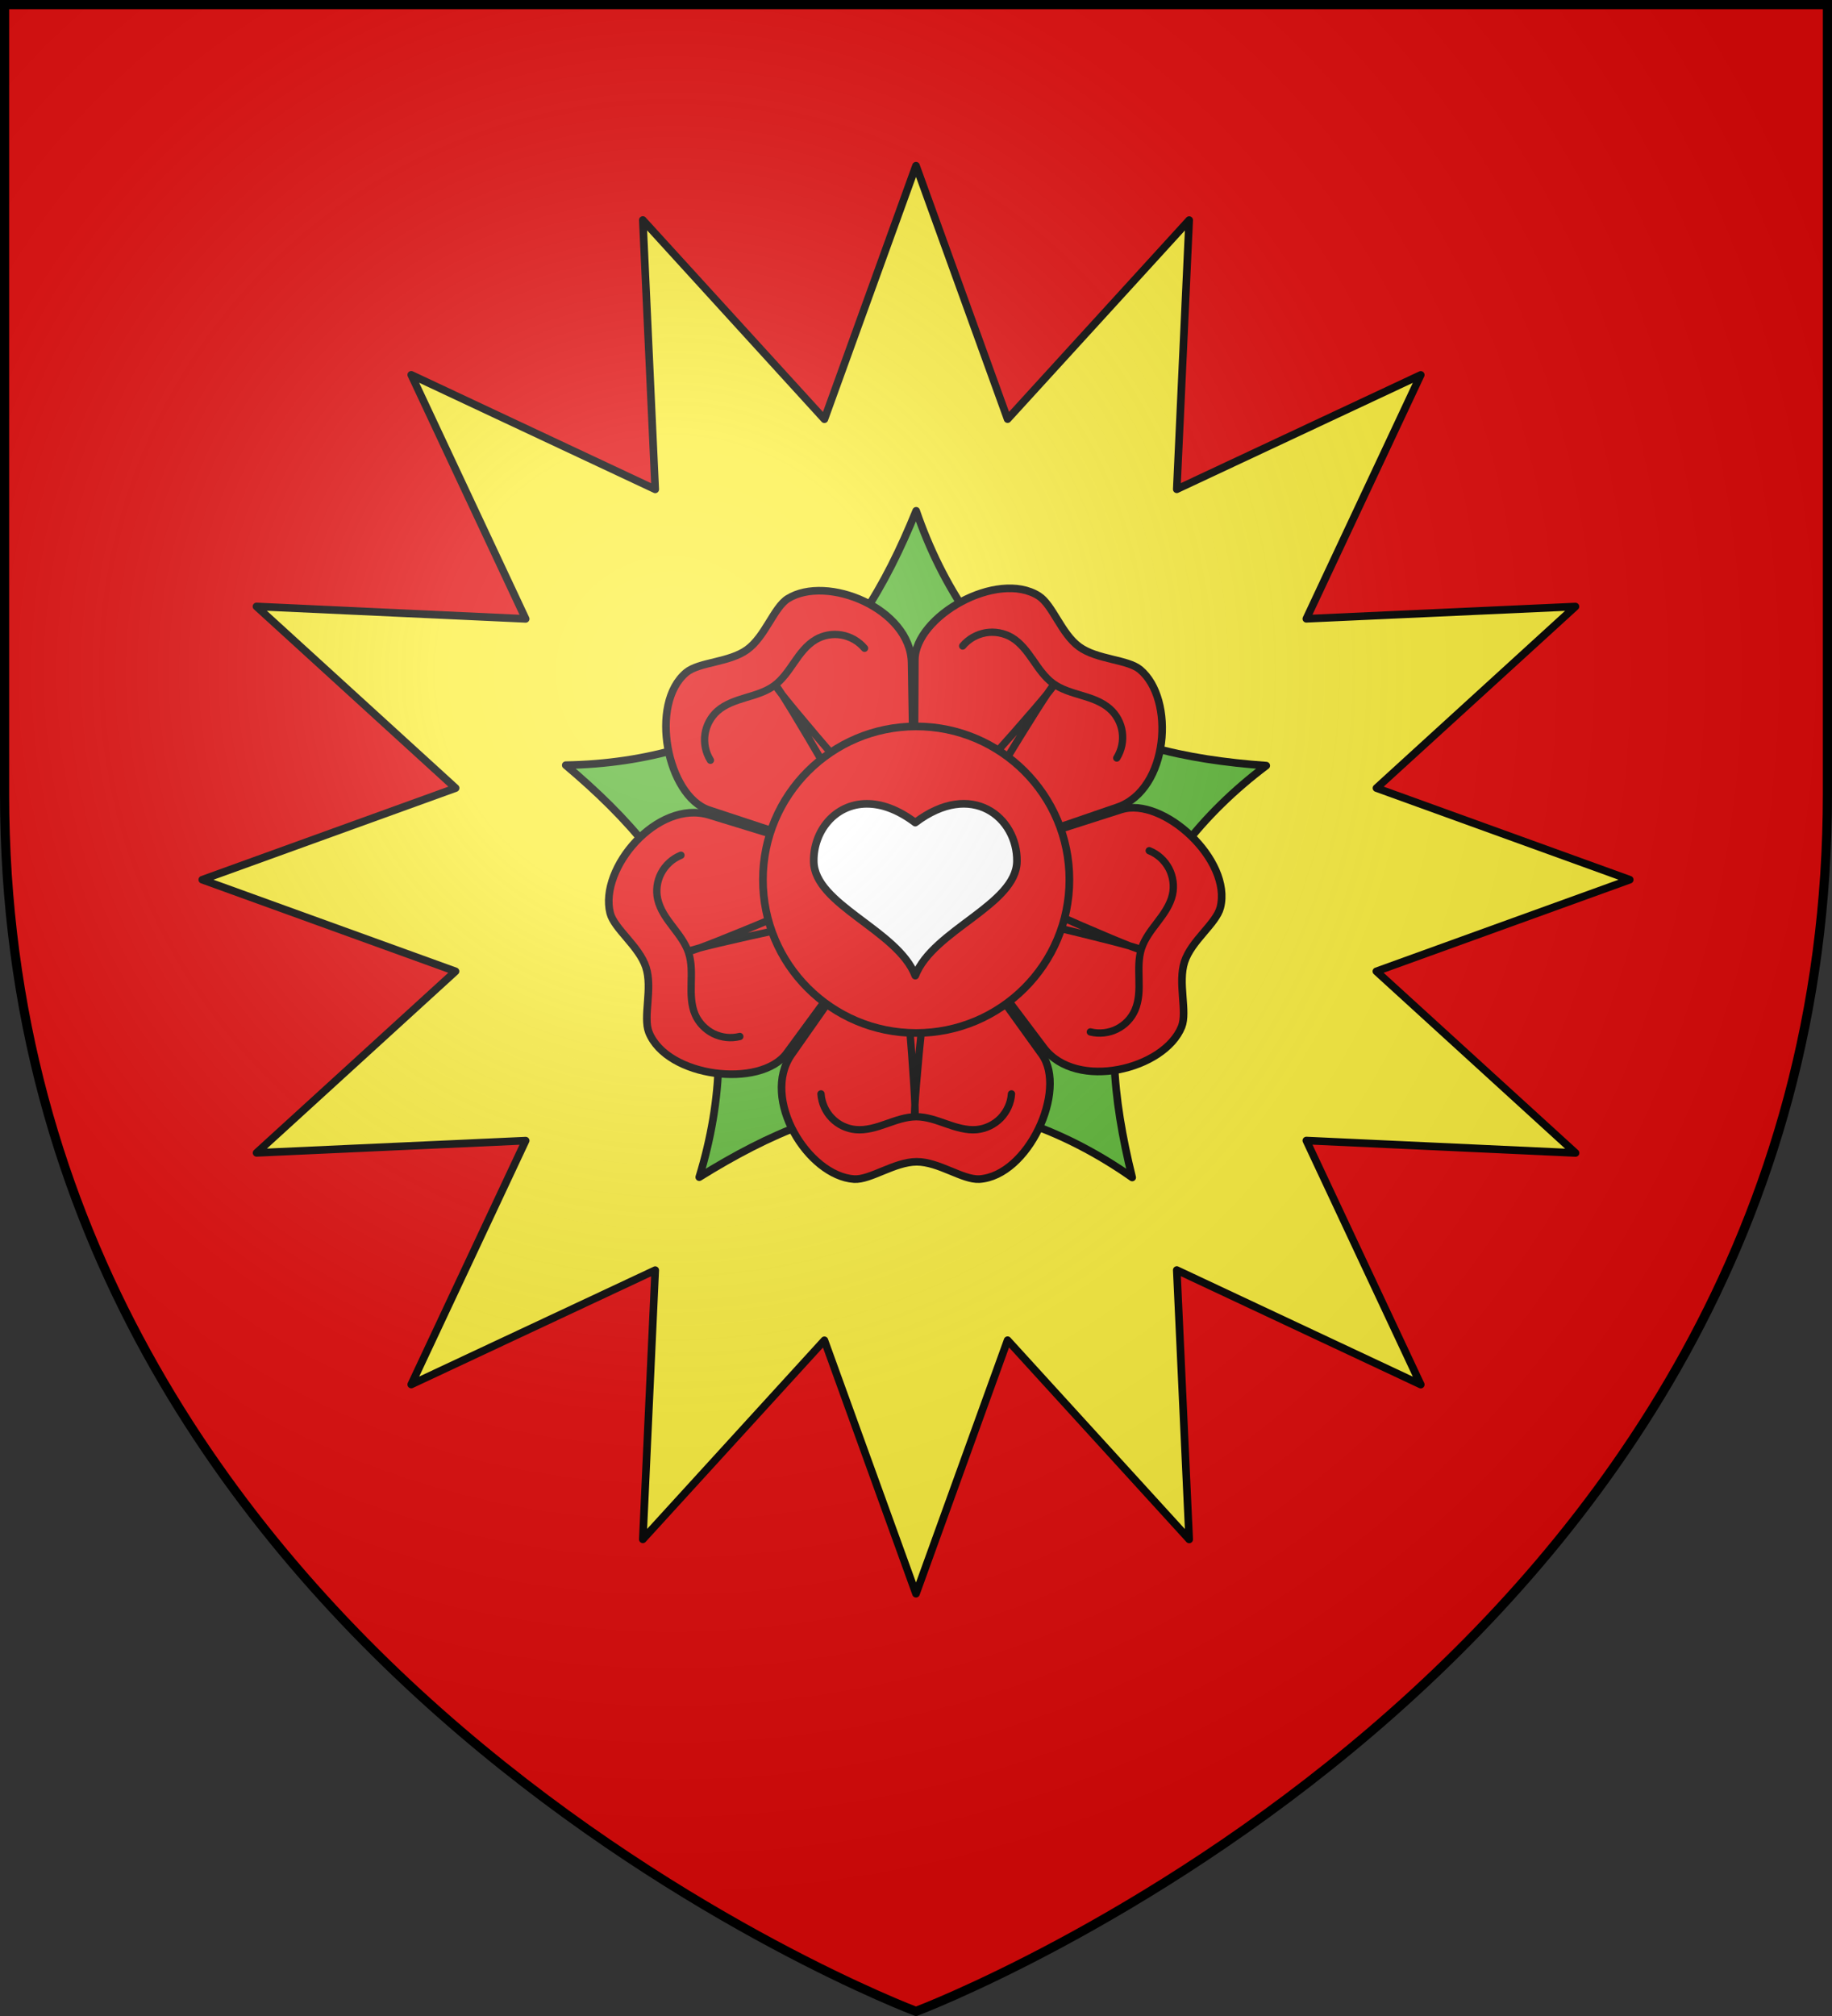 <svg xmlns="http://www.w3.org/2000/svg" xmlns:xlink="http://www.w3.org/1999/xlink" width="600" height="660" version="1.0"><rect width="100%" height="100%" fill="#333333" stroke="none"/><defs><path id="c" d="M-298.5-298.5h597V-40C298.5 246.31 0 358.5 0 358.5S-298.5 246.31-298.5-40z"/><path id="a" d="M2.922 27.673c0-5.952 2.317-9.844 5.579-11.013 1.448-.519 3.307-.273 5.018 1.447 2.119 2.129 2.736 7.993-3.483 9.121.658-.956.619-3.081-.714-3.787-.99-.524-2.113-.253-2.676.123-.824.552-1.729 2.106-1.679 4.108z"/><radialGradient id="b" cx="-80" cy="-80" r="405" gradientUnits="userSpaceOnUse"><stop offset="0" style="stop-color:#fff;stop-opacity:.31"/><stop offset=".19" style="stop-color:#fff;stop-opacity:.25"/><stop offset=".6" style="stop-color:#6b6b6b;stop-opacity:.125"/><stop offset="1" style="stop-color:#000;stop-opacity:.125"/></radialGradient></defs><g transform="translate(300 300)"><use xlink:href="#c" width="600" height="660" style="fill:#e20909"/><path d="m0-245.75-30 82.989-59.469-65.21 4.063 88.176-79.907-37.495 37.47 79.895-88.157-4.062 65.219 59.461L-233.751-12l82.938 29.996-65.156 59.43 88.125-4-37.469 79.833 79.907-37.432-4.063 88.113L-30 138.792 0 221.75l30-82.989 59.469 65.21-4.063-88.176 79.907 37.495-37.47-79.895L216 77.457l-65.219-59.461L233.751-12l-82.938-29.996 65.156-59.43-88.125 4 37.469-79.833-79.907 37.432 4.063-88.113L30-162.792z" style="opacity:1;fill:#fcef3c;fill-opacity:1;stroke:#000;stroke-width:2.5;stroke-linecap:butt;stroke-linejoin:round;stroke-miterlimit:4;stroke-dasharray:none;stroke-opacity:1"/></g><g transform="matrix(8 0 0 -8 -3499.947 4535.529)"><g transform="translate(-50)"><path id="d" d="M430.324 538.473c-2.457 1.753-4.253 4.447-5.324 7.564-1.266-3.117-2.834-5.779-5.324-7.564" style="fill:#5ab532;stroke:#000;stroke-width:.312;stroke-linejoin:round;stroke-miterlimit:4;stroke-dasharray:none" transform="translate(100)"/><use xlink:href="#d" width="29.138" height="27.773" transform="rotate(-72 524.99 530.96)"/><use xlink:href="#d" width="29.138" height="27.773" transform="rotate(-144 524.99 530.96)"/><use xlink:href="#d" width="29.138" height="27.773" transform="rotate(144 524.99 530.96)"/><use xlink:href="#d" width="29.138" height="27.773" transform="rotate(72 524.99 530.96)"/></g><g id="e"><path d="m474.925 530.96-5.032-7.174c-1.266-1.818.682-4.967 2.565-5.097.666-.042 1.656.708 2.565.708s1.883-.747 2.564-.708c2.003.13 3.604 3.636 2.565 5.097l-5.162 7.175" style="fill:#e20909;stroke:#000;stroke-width:.312;stroke-linecap:round;stroke-miterlimit:4;stroke-dasharray:none"/><path d="M471.104 522.176c.026-.37.185-.727.445-.993.257-.267.61-.435.974-.468.422-.039.844.09 1.247.234.402.14.811.292 1.233.292s.838-.153 1.234-.292c.402-.14.824-.273 1.246-.234.367.036.715.205.974.468.257.266.42.616.445.993" style="fill:none;stroke:#000;stroke-width:.3;stroke-linecap:round;stroke-miterlimit:4;stroke-dasharray:none"/><path d="M474.1 529.545c.358-.292.942-8.213.845-8.213-.098 0 .65 7.889.941 8.213" style="fill:none;stroke:#000;stroke-width:.3;stroke-linecap:round;stroke-miterlimit:4;stroke-dasharray:none"/></g><use xlink:href="#e" width="29.138" height="27.773" transform="rotate(-72 474.958 531.005)"/><use xlink:href="#e" width="29.138" height="27.773" transform="rotate(-144 474.958 531.005)"/><use xlink:href="#e" width="29.138" height="27.773" transform="rotate(144 474.925 531.016)"/><use xlink:href="#e" width="29.138" height="27.773" transform="rotate(72 474.873 531.033)"/><circle r="123" style="fill:#e20909;stroke:#000;stroke-width:6.161;stroke-miterlimit:4;stroke-dasharray:none" transform="matrix(.051 0 0 .051 475 530.941)"/></g><path d="M-16.156-36.845c-10.42.046-17.447 8.937-17.334 18.799.164 14.28 27.474 22.51 33.252 37.45 5.778-14.94 33.137-23.17 33.3-37.45.165-14.344-14.787-26.655-33.3-12.647-5.785-4.377-11.182-6.173-15.918-6.152" style="fill:#fff;fill-opacity:1;stroke:#000;stroke-width:2.5;stroke-linecap:round;stroke-linejoin:round;stroke-miterlimit:4;stroke-dasharray:none;stroke-opacity:1" transform="translate(300 300)"/><use xlink:href="#c" width="600" height="660" style="fill:url(#b)" transform="translate(300 300)"/><use xlink:href="#c" width="600" height="660" style="fill:none;stroke:#000;stroke-width:3" transform="translate(300 300)"/></svg>